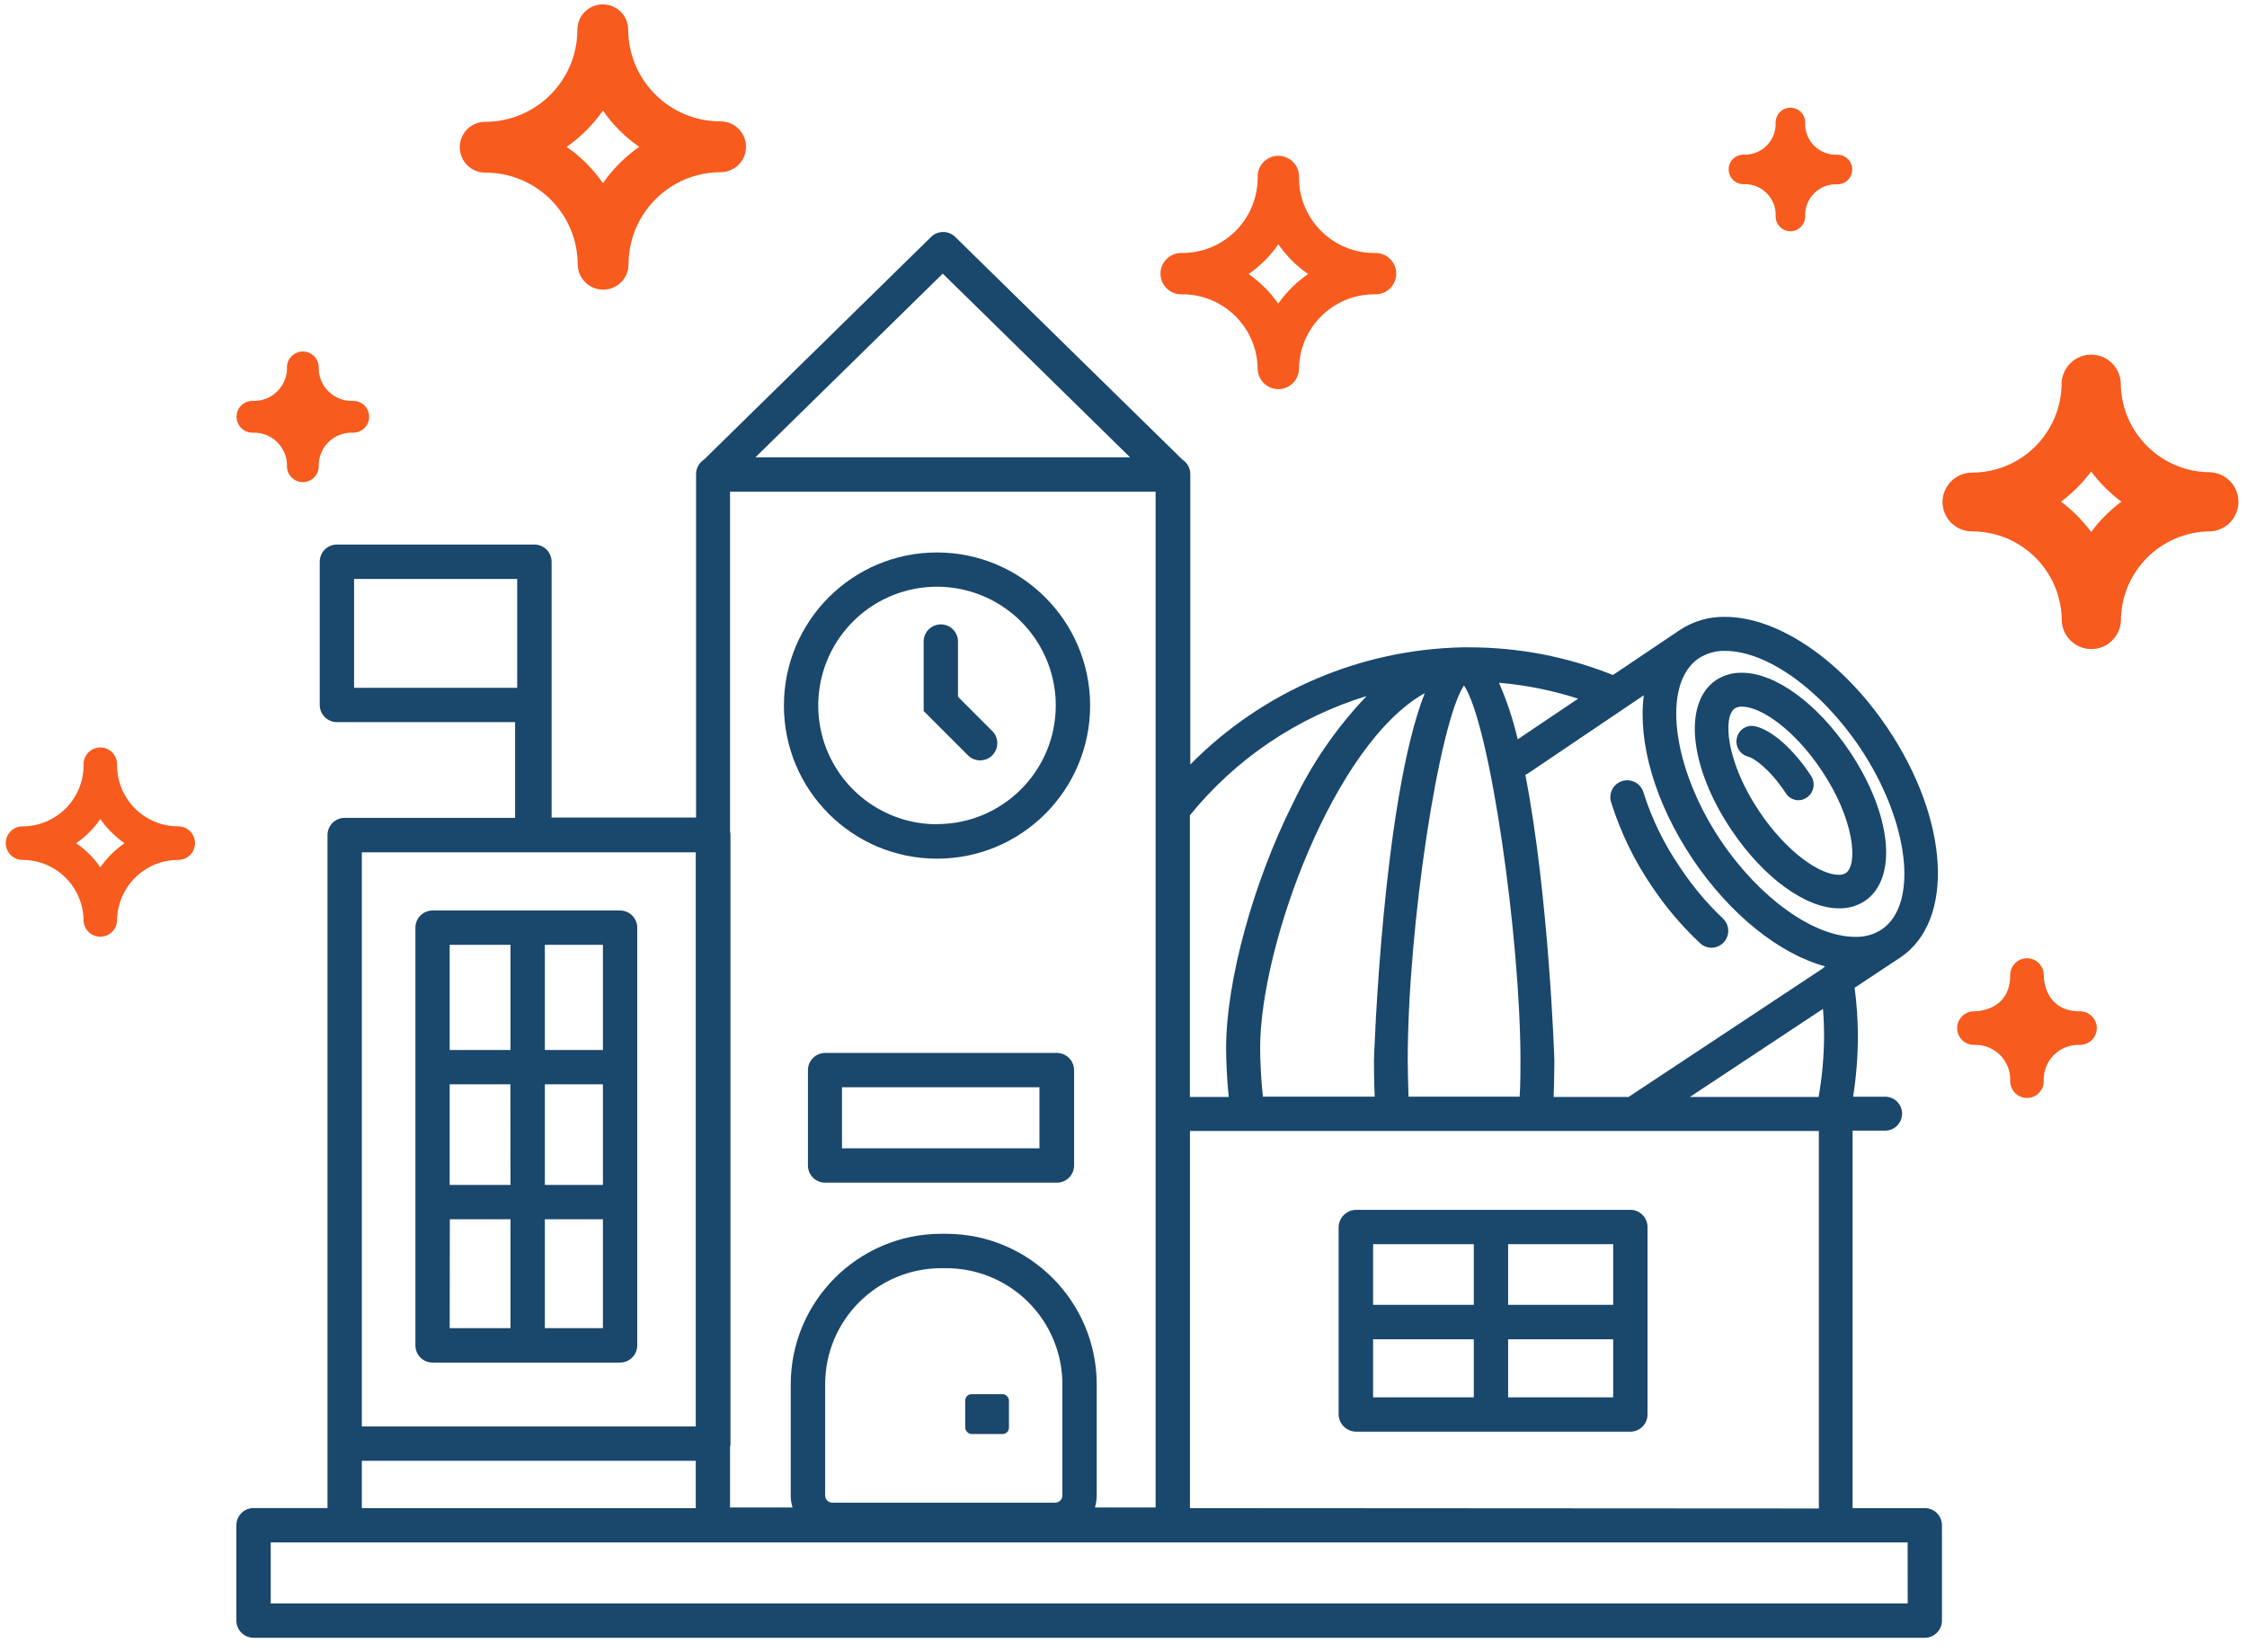 <?xml version="1.0" encoding="utf-8"?>
<svg viewBox="0 0 309.52 227.532" fill="none" xmlns="http://www.w3.org/2000/svg">
  <path d="M 231.412 119.46 C 229.257 116.319 227.572 112.879 226.412 109.25 C 226.205 108.413 225.552 107.758 224.715 107.549 C 223.879 107.34 222.995 107.61 222.418 108.251 C 221.841 108.892 221.666 109.8 221.962 110.61 C 223.25 114.692 225.13 118.563 227.542 122.1 C 229.452 124.956 231.683 127.583 234.192 129.93 C 234.626 130.328 235.193 130.549 235.782 130.55 C 236.722 130.532 237.559 129.951 237.905 129.076 C 238.25 128.202 238.036 127.205 237.362 126.55 C 235.112 124.424 233.115 122.045 231.412 119.46 Z" fill="#1A476C"/>
  <path fill-rule="evenodd" clip-rule="evenodd" d="M 236.402 93.67 C 237.464 92.986 238.708 92.637 239.972 92.67 C 244.542 92.67 250.352 96.91 254.752 103.45 C 260.582 112.12 261.492 121.01 256.862 124.12 C 255.804 124.806 254.562 125.155 253.302 125.12 C 248.722 125.12 242.912 120.89 238.512 114.34 C 232.682 105.67 231.782 96.79 236.402 93.67 Z M 253.262 120.5 C 253.612 120.525 253.961 120.441 254.262 120.26 C 255.952 119.1 255.472 112.87 250.882 106.06 C 247.032 100.34 242.482 97.34 239.972 97.34 C 239.622 97.316 239.273 97.399 238.972 97.58 C 237.282 98.72 237.762 104.96 242.342 111.78 C 246.192 117.5 250.752 120.5 253.262 120.5 Z" fill="#1A476C"/>
  <path d="M 241.772 100.04 C 241.224 99.912 240.647 100.011 240.173 100.314 C 239.699 100.617 239.367 101.099 239.252 101.65 C 238.981 102.795 239.681 103.944 240.822 104.23 C 241.542 104.4 243.732 105.85 245.972 109.23 C 246.343 109.844 247.005 110.222 247.722 110.23 C 248.141 110.229 248.549 110.1 248.892 109.86 C 249.868 109.182 250.121 107.848 249.462 106.86 C 247.062 103.21 244.122 100.59 241.772 100.04 Z" fill="#1A476C"/>
  <path fill-rule="evenodd" clip-rule="evenodd" d="M 85.412 125.42 L 59.582 125.42 C 58.955 125.42 58.353 125.67 57.91 126.115 C 57.467 126.56 57.22 127.162 57.222 127.79 L 57.222 185.33 C 57.222 186.633 58.279 187.69 59.582 187.69 L 85.412 187.69 C 86.717 187.69 87.777 186.635 87.782 185.33 L 87.782 127.79 C 87.782 127.162 87.532 126.559 87.088 126.114 C 86.644 125.67 86.041 125.42 85.412 125.42 Z M 83.052 144.63 L 75.052 144.63 L 75.052 130.15 L 83.052 130.15 L 83.052 144.63 Z M 83.052 149.36 L 75.052 149.36 L 75.052 163.22 L 83.052 163.22 L 83.052 149.36 Z M 70.322 163.22 L 61.942 163.22 L 61.942 149.36 L 70.302 149.36 L 70.322 163.22 Z M 70.322 144.63 L 70.322 130.15 L 61.942 130.15 L 61.942 144.63 L 70.322 144.63 Z M 61.962 167.95 L 70.322 167.95 L 70.322 182.95 L 61.942 182.95 L 61.962 167.95 Z M 75.052 167.95 L 75.052 182.95 L 83.052 182.95 L 83.052 167.95 L 75.052 167.95 Z" fill="#1A476C"/>
  <path fill-rule="evenodd" clip-rule="evenodd" d="M 113.662 145.04 L 145.542 145.04 C 146.177 145.029 146.791 145.274 147.244 145.72 C 147.697 146.166 147.952 146.774 147.952 147.41 L 147.952 160.54 C 147.952 161.849 146.891 162.91 145.582 162.91 L 113.662 162.91 C 112.353 162.91 111.292 161.849 111.292 160.54 L 111.292 147.41 C 111.292 146.101 112.353 145.04 113.662 145.04 Z M 115.982 158.18 L 143.182 158.18 L 143.182 149.77 L 115.982 149.77 L 115.982 158.18 Z" fill="#1A476C"/>
  <path d="M 131.962 95.98 L 131.962 88.53 C 132.019 87.648 131.582 86.808 130.826 86.35 C 130.071 85.892 129.123 85.892 128.368 86.35 C 127.612 86.808 127.175 87.648 127.232 88.53 L 127.232 97.94 L 133.232 103.94 C 133.816 104.601 134.72 104.883 135.576 104.672 C 136.433 104.46 137.101 103.79 137.31 102.932 C 137.52 102.075 137.235 101.173 136.572 100.59 L 131.962 95.98 Z" fill="#1A476C"/>
  <path fill-rule="evenodd" clip-rule="evenodd" d="M 107.982 97.19 C 107.982 85.542 117.424 76.1 129.072 76.1 C 140.715 76.111 150.151 85.547 150.162 97.19 C 150.162 108.838 140.72 118.28 129.072 118.28 C 117.424 118.28 107.982 108.838 107.982 97.19 Z M 113.956 103.438 C 116.488 109.553 122.454 113.54 129.072 113.54 L 129.072 113.52 C 138.096 113.52 145.415 106.214 145.432 97.19 C 145.436 90.572 141.453 84.604 135.34 82.068 C 129.227 79.533 122.188 80.93 117.507 85.608 C 112.826 90.286 111.425 97.324 113.956 103.438 Z" fill="#1A476C"/>
  <rect x="132.962" y="192.04" width="6.02" height="5.49" rx="0.87" fill="#1A476C"/>
  <path fill-rule="evenodd" clip-rule="evenodd" d="M 255.192 207.74 L 265.132 207.74 C 265.76 207.737 266.362 207.985 266.807 208.428 C 267.252 208.871 267.502 209.472 267.502 210.1 L 267.502 223.24 C 267.496 224.545 266.437 225.6 265.132 225.6 L 34.932 225.6 C 33.627 225.6 32.568 224.545 32.562 223.24 L 32.562 210.1 C 32.56 209.471 32.808 208.866 33.253 208.421 C 33.698 207.976 34.303 207.727 34.932 207.73 L 45.112 207.73 L 45.112 194.33 L 45.112 115.02 C 45.112 114.394 45.361 113.794 45.803 113.351 C 46.246 112.909 46.846 112.66 47.472 112.66 L 70.952 112.66 L 70.952 99.47 L 46.412 99.47 C 45.103 99.47 44.042 98.409 44.042 97.1 L 44.042 77.37 C 44.048 76.065 45.107 75.01 46.412 75.01 L 73.612 75.01 C 74.917 75.01 75.977 76.065 75.982 77.37 L 75.982 97.02 L 75.982 112.62 L 95.882 112.62 L 95.882 65.31 C 95.88 64.501 96.291 63.747 96.972 63.31 L 128.262 32.63 C 129.183 31.732 130.651 31.732 131.572 32.63 L 162.872 63.31 C 163.553 63.747 163.964 64.501 163.962 65.31 L 163.962 105.31 C 173.891 95.245 187.357 89.454 201.492 89.17 L 201.582 89.17 L 201.662 89.17 L 202.102 89.17 L 202.222 89.17 C 202.265 89.165 202.309 89.165 202.352 89.17 C 209.145 89.163 215.876 90.456 222.182 92.98 L 231.412 86.77 C 233.252 85.555 235.417 84.928 237.622 84.97 C 244.962 84.97 253.752 90.99 260.012 100.3 C 268.522 112.95 269.302 126.83 261.772 131.89 L 255.472 136.06 C 255.762 138.268 255.912 140.493 255.922 142.72 C 255.918 145.516 255.697 148.308 255.262 151.07 L 259.822 151.07 C 261.052 151.151 262.009 152.172 262.009 153.405 C 262.009 154.638 261.052 155.659 259.822 155.74 L 255.192 155.74 L 255.192 207.74 Z M 163.912 155.79 L 163.912 207.74 L 250.542 207.79 L 250.542 155.79 L 167.332 155.79 L 163.912 155.79 Z M 232.782 151.1 L 251.112 138.97 C 251.212 140.23 251.262 141.49 251.262 142.75 C 251.248 145.55 250.997 148.343 250.512 151.1 L 232.782 151.1 Z M 237.642 89.66 C 236.365 89.623 235.107 89.971 234.032 90.66 C 228.862 94.1 230.242 105.64 237.032 115.78 C 242.382 123.72 249.832 129.05 255.562 129.05 C 256.838 129.087 258.097 128.739 259.172 128.05 C 264.372 124.57 262.982 113.07 256.172 102.93 C 250.822 94.99 243.382 89.66 237.642 89.66 Z M 226.432 95.77 C 225.602 102.17 227.902 110.51 233.192 118.38 C 238.302 125.97 245.082 131.38 251.392 133.11 C 251.352 133.15 251.309 133.187 251.266 133.224 C 251.201 133.279 251.136 133.334 251.082 133.4 L 224.332 151.1 L 214.012 151.1 C 214.092 148.95 214.112 146.1 214.112 146.1 C 214.112 145.74 213.342 123.3 210.112 106.72 C 210.221 106.676 210.328 106.626 210.432 106.57 L 226.432 95.77 Z M 209.062 101.84 L 217.382 96.24 C 213.844 95.096 210.187 94.361 206.482 94.05 C 207.578 96.563 208.441 99.17 209.062 101.84 Z M 201.662 94.42 C 205.252 99.71 209.442 129.35 209.442 146.06 C 209.442 146.9 209.442 149.47 209.332 151.06 L 194.022 151.06 C 193.962 149.43 193.912 146.86 193.912 146.06 C 193.912 127.58 198.232 99.51 201.662 94.42 Z M 196.259 95.477 L 196.262 95.47 L 196.272 95.47 L 196.259 95.477 Z M 173.582 144.36 C 173.572 130.295 183.755 102.459 196.259 95.477 C 190.462 110.172 189.262 145.61 189.262 146.06 C 189.262 146.06 189.262 148.95 189.362 151.06 L 173.962 151.06 C 173.722 148.99 173.582 146.06 173.582 144.36 Z M 188.262 95.87 L 188.258 95.874 C 178.685 98.807 170.204 104.53 163.902 112.31 L 163.902 151.1 L 169.252 151.1 C 169.002 148.71 168.892 145.85 168.892 144.4 C 168.892 135.2 172.612 121.56 178.142 110.56 C 180.708 105.156 184.123 100.198 188.258 95.874 L 188.272 95.87 L 188.262 95.87 Z M 155.662 62.99 L 129.862 37.69 L 104.062 62.99 L 155.662 62.99 Z M 100.562 199.37 C 100.602 199.2 100.622 199.025 100.622 198.85 L 100.622 115.03 C 100.622 114.858 100.602 114.687 100.562 114.52 L 100.562 67.72 L 159.182 67.72 L 159.182 207.65 L 150.822 207.65 C 150.987 207.112 151.072 206.553 151.072 205.99 L 151.072 190.69 C 151.055 179.239 141.773 169.961 130.322 169.95 L 129.662 169.95 C 118.212 169.961 108.933 179.24 108.922 190.69 L 108.922 205.99 C 108.917 206.553 109.002 207.113 109.172 207.65 L 100.562 207.65 L 100.562 199.37 Z M 146.342 205.99 L 146.342 190.69 C 146.342 186.436 144.648 182.357 141.634 179.355 C 138.621 176.353 134.536 174.674 130.282 174.69 L 129.662 174.69 C 120.825 174.69 113.662 181.853 113.662 190.69 L 113.662 205.99 C 113.662 206.542 114.11 206.99 114.662 206.99 L 145.342 206.99 C 145.894 206.99 146.342 206.542 146.342 205.99 Z M 48.772 94.75 L 48.772 79.75 L 71.242 79.75 L 71.242 94.75 L 48.772 94.75 Z M 95.842 117.4 L 49.842 117.4 L 49.842 196.49 L 95.842 196.49 L 95.842 117.4 Z M 49.842 201.22 L 95.842 201.22 L 95.842 207.74 L 49.842 207.74 L 49.842 201.22 Z M 37.292 220.87 L 262.782 220.87 L 262.772 212.46 L 37.292 212.46 L 37.292 220.87 Z" fill="#1A476C"/>
  <path fill-rule="evenodd" clip-rule="evenodd" d="M 184.392 194.78 C 184.392 195.426 184.649 196.046 185.107 196.502 C 185.565 196.958 186.186 197.213 186.832 197.21 L 224.572 197.21 C 225.2 197.213 225.802 196.965 226.247 196.522 C 226.692 196.079 226.942 195.478 226.942 194.85 L 226.942 169.02 C 226.942 167.711 225.881 166.65 224.572 166.65 L 186.832 166.65 C 185.484 166.65 184.392 167.742 184.392 169.09 L 184.392 194.78 Z M 203.012 192.48 L 189.142 192.48 L 189.142 184.48 L 203.012 184.48 L 203.012 192.48 Z M 189.142 179.74 L 203.012 179.74 L 203.012 171.38 L 189.142 171.38 L 189.142 179.74 Z M 222.212 192.48 L 207.742 192.48 L 207.742 184.48 L 222.212 184.48 L 222.212 192.48 Z M 207.742 179.74 L 222.212 179.74 L 222.212 171.38 L 207.742 171.38 L 207.742 179.74 Z" fill="#1A476C"/>
  <path fill-rule="evenodd" clip-rule="evenodd" d="M 83.082 39.9 C 81.149 39.9 79.582 38.333 79.582 36.4 C 79.538 29.398 73.835 23.752 66.832 23.78 C 64.899 23.78 63.332 22.213 63.332 20.28 C 63.332 18.347 64.899 16.78 66.832 16.78 C 73.838 16.78 79.521 11.106 79.532 4.1 C 79.532 2.167 81.099 0.6 83.032 0.6 C 84.965 0.6 86.532 2.167 86.532 4.1 C 86.576 11.095 92.268 16.737 99.262 16.72 C 101.195 16.72 102.762 18.287 102.762 20.22 C 102.762 22.153 101.195 23.72 99.262 23.72 C 92.264 23.731 86.593 29.402 86.582 36.4 C 86.582 38.333 85.015 39.9 83.082 39.9 Z M 88.052 20.23 C 86.098 18.878 84.405 17.184 83.052 15.23 C 81.696 17.181 80.003 18.874 78.052 20.23 C 80.004 21.585 81.698 23.278 83.052 25.23 C 84.407 23.279 86.101 21.585 88.052 20.23 Z" fill="#F75B1E"/>
  <path d="M 240.152 25.37 C 241.348 25.312 242.513 25.763 243.359 26.611 C 244.205 27.458 244.653 28.624 244.592 29.82 C 244.592 30.944 245.503 31.855 246.627 31.855 C 247.751 31.855 248.662 30.944 248.662 29.82 C 248.604 28.627 249.053 27.464 249.899 26.62 C 250.745 25.776 251.909 25.33 253.102 25.39 C 254.229 25.39 255.142 24.477 255.142 23.35 C 255.142 22.224 254.229 21.31 253.102 21.31 C 251.907 21.371 250.742 20.923 249.895 20.077 C 249.049 19.231 248.601 18.065 248.662 16.87 C 248.662 15.746 247.751 14.835 246.627 14.835 C 245.503 14.835 244.592 15.746 244.592 16.87 C 244.647 18.063 244.196 19.223 243.351 20.067 C 242.506 20.91 241.344 21.358 240.152 21.3 C 239.028 21.3 238.117 22.211 238.117 23.335 C 238.117 24.459 239.028 25.37 240.152 25.37 Z" fill="#F75B1E"/>
  <path d="M 48.662 55.22 C 47.381 55.284 46.133 54.803 45.226 53.896 C 44.319 52.989 43.838 51.741 43.902 50.46 C 43.824 49.311 42.869 48.418 41.717 48.418 C 40.565 48.418 39.61 49.311 39.532 50.46 C 39.596 51.741 39.115 52.989 38.208 53.896 C 37.301 54.803 36.053 55.284 34.772 55.22 C 33.563 55.22 32.582 56.2 32.582 57.41 C 32.582 58.619 33.563 59.6 34.772 59.6 C 36.054 59.539 37.302 60.023 38.208 60.931 C 39.115 61.839 39.596 63.088 39.532 64.37 C 39.61 65.519 40.565 66.412 41.717 66.412 C 42.869 66.412 43.824 65.519 43.902 64.37 C 43.836 63.087 44.315 61.837 45.222 60.927 C 46.13 60.018 47.379 59.536 48.662 59.6 C 49.445 59.6 50.168 59.183 50.559 58.505 C 50.95 57.827 50.95 56.993 50.559 56.315 C 50.168 55.637 49.445 55.22 48.662 55.22 Z" fill="#F75B1E"/>
  <path d="M 286.522 139.31 C 281.832 139.31 281.522 135.11 281.522 134.31 C 281.522 133.034 280.488 132 279.212 132 C 277.936 132 276.902 133.034 276.902 134.31 C 276.902 139.02 272.702 139.31 271.902 139.31 C 270.626 139.31 269.592 140.344 269.592 141.62 C 269.592 142.896 270.626 143.93 271.902 143.93 C 273.246 143.866 274.555 144.373 275.507 145.325 C 276.459 146.276 276.965 147.585 276.902 148.93 C 276.902 150.206 277.936 151.24 279.212 151.24 C 280.488 151.24 281.522 150.206 281.522 148.93 C 281.458 147.585 281.965 146.276 282.917 145.325 C 283.868 144.373 285.177 143.866 286.522 143.93 C 287.798 143.93 288.832 142.896 288.832 141.62 C 288.832 140.344 287.798 139.31 286.522 139.31 Z" fill="#F75B1E"/>
  <path fill-rule="evenodd" clip-rule="evenodd" d="M 178.932 24.48 C 178.937 30.209 183.583 34.85 189.312 34.85 C 190.369 34.788 191.373 35.316 191.92 36.222 C 192.468 37.128 192.468 38.263 191.92 39.169 C 191.373 40.075 190.369 40.603 189.312 40.54 C 183.579 40.54 178.932 45.188 178.932 50.92 C 178.843 52.426 177.595 53.601 176.087 53.601 C 174.579 53.601 173.331 52.426 173.242 50.92 C 173.242 45.191 168.601 40.546 162.872 40.54 C 161.815 40.603 160.811 40.075 160.264 39.169 C 159.716 38.263 159.716 37.128 160.264 36.222 C 160.811 35.316 161.815 34.788 162.872 34.85 C 168.597 34.845 173.236 30.205 173.242 24.48 C 173.179 23.424 173.707 22.419 174.614 21.872 C 175.52 21.325 176.654 21.325 177.56 21.872 C 178.467 22.419 178.995 23.424 178.932 24.48 Z M 171.992 37.75 C 173.59 38.864 174.979 40.252 176.092 41.85 L 176.092 41.8 C 177.205 40.215 178.593 38.843 180.192 37.75 C 178.587 36.645 177.198 35.255 176.092 33.65 C 174.981 35.251 173.593 36.64 171.992 37.75 Z" fill="#F75B1E"/>
  <path fill-rule="evenodd" clip-rule="evenodd" d="M 16.122 105.42 C 16.133 110.068 19.904 113.83 24.552 113.83 C 25.828 113.83 26.862 114.864 26.862 116.14 C 26.862 117.416 25.828 118.45 24.552 118.45 C 19.9 118.45 16.128 122.218 16.122 126.87 C 16.042 128.084 15.034 129.028 13.817 129.028 C 12.6 129.028 11.592 128.084 11.512 126.87 C 11.512 122.224 7.749 118.456 3.102 118.45 C 1.826 118.45 0.792 117.416 0.792 116.14 C 0.792 114.864 1.826 113.83 3.102 113.83 C 7.745 113.825 11.507 110.062 11.512 105.42 C 11.456 104.56 11.882 103.741 12.619 103.293 C 13.355 102.846 14.279 102.846 15.016 103.293 C 15.752 103.741 16.179 104.56 16.122 105.42 Z M 10.492 116.15 C 11.795 117.045 12.923 118.17 13.822 119.47 C 14.726 118.174 15.854 117.05 17.152 116.15 C 15.851 115.249 14.723 114.121 13.822 112.82 C 12.921 114.121 11.793 115.249 10.492 116.15 Z" fill="#F75B1E"/>
  <path fill-rule="evenodd" clip-rule="evenodd" d="M 268.763 72.002 C 267.995 71.232 267.567 70.187 267.572 69.1 C 267.616 66.874 269.436 65.094 271.662 65.1 C 274.936 65.095 278.075 63.788 280.385 61.468 C 282.696 59.148 283.99 56.005 283.982 52.73 C 284.09 50.558 285.882 48.852 288.057 48.852 C 290.232 48.852 292.024 50.558 292.132 52.73 C 292.143 59.534 297.658 65.045 304.462 65.05 C 306.634 65.158 308.34 66.95 308.34 69.125 C 308.34 71.3 306.634 73.092 304.462 73.2 C 297.662 73.217 292.157 78.73 292.152 85.53 C 292.044 87.702 290.252 89.408 288.077 89.408 C 285.902 89.408 284.11 87.702 284.002 85.53 C 283.996 78.719 278.473 73.2 271.662 73.2 C 270.575 73.203 269.531 72.771 268.763 72.002 Z M 288.052 64.95 C 286.876 66.526 285.478 67.924 283.902 69.1 C 285.479 70.283 286.876 71.688 288.052 73.27 C 289.234 71.69 290.635 70.286 292.212 69.1 C 290.633 67.924 289.232 66.526 288.052 64.95 Z" fill="#F75B1E"/>
</svg>